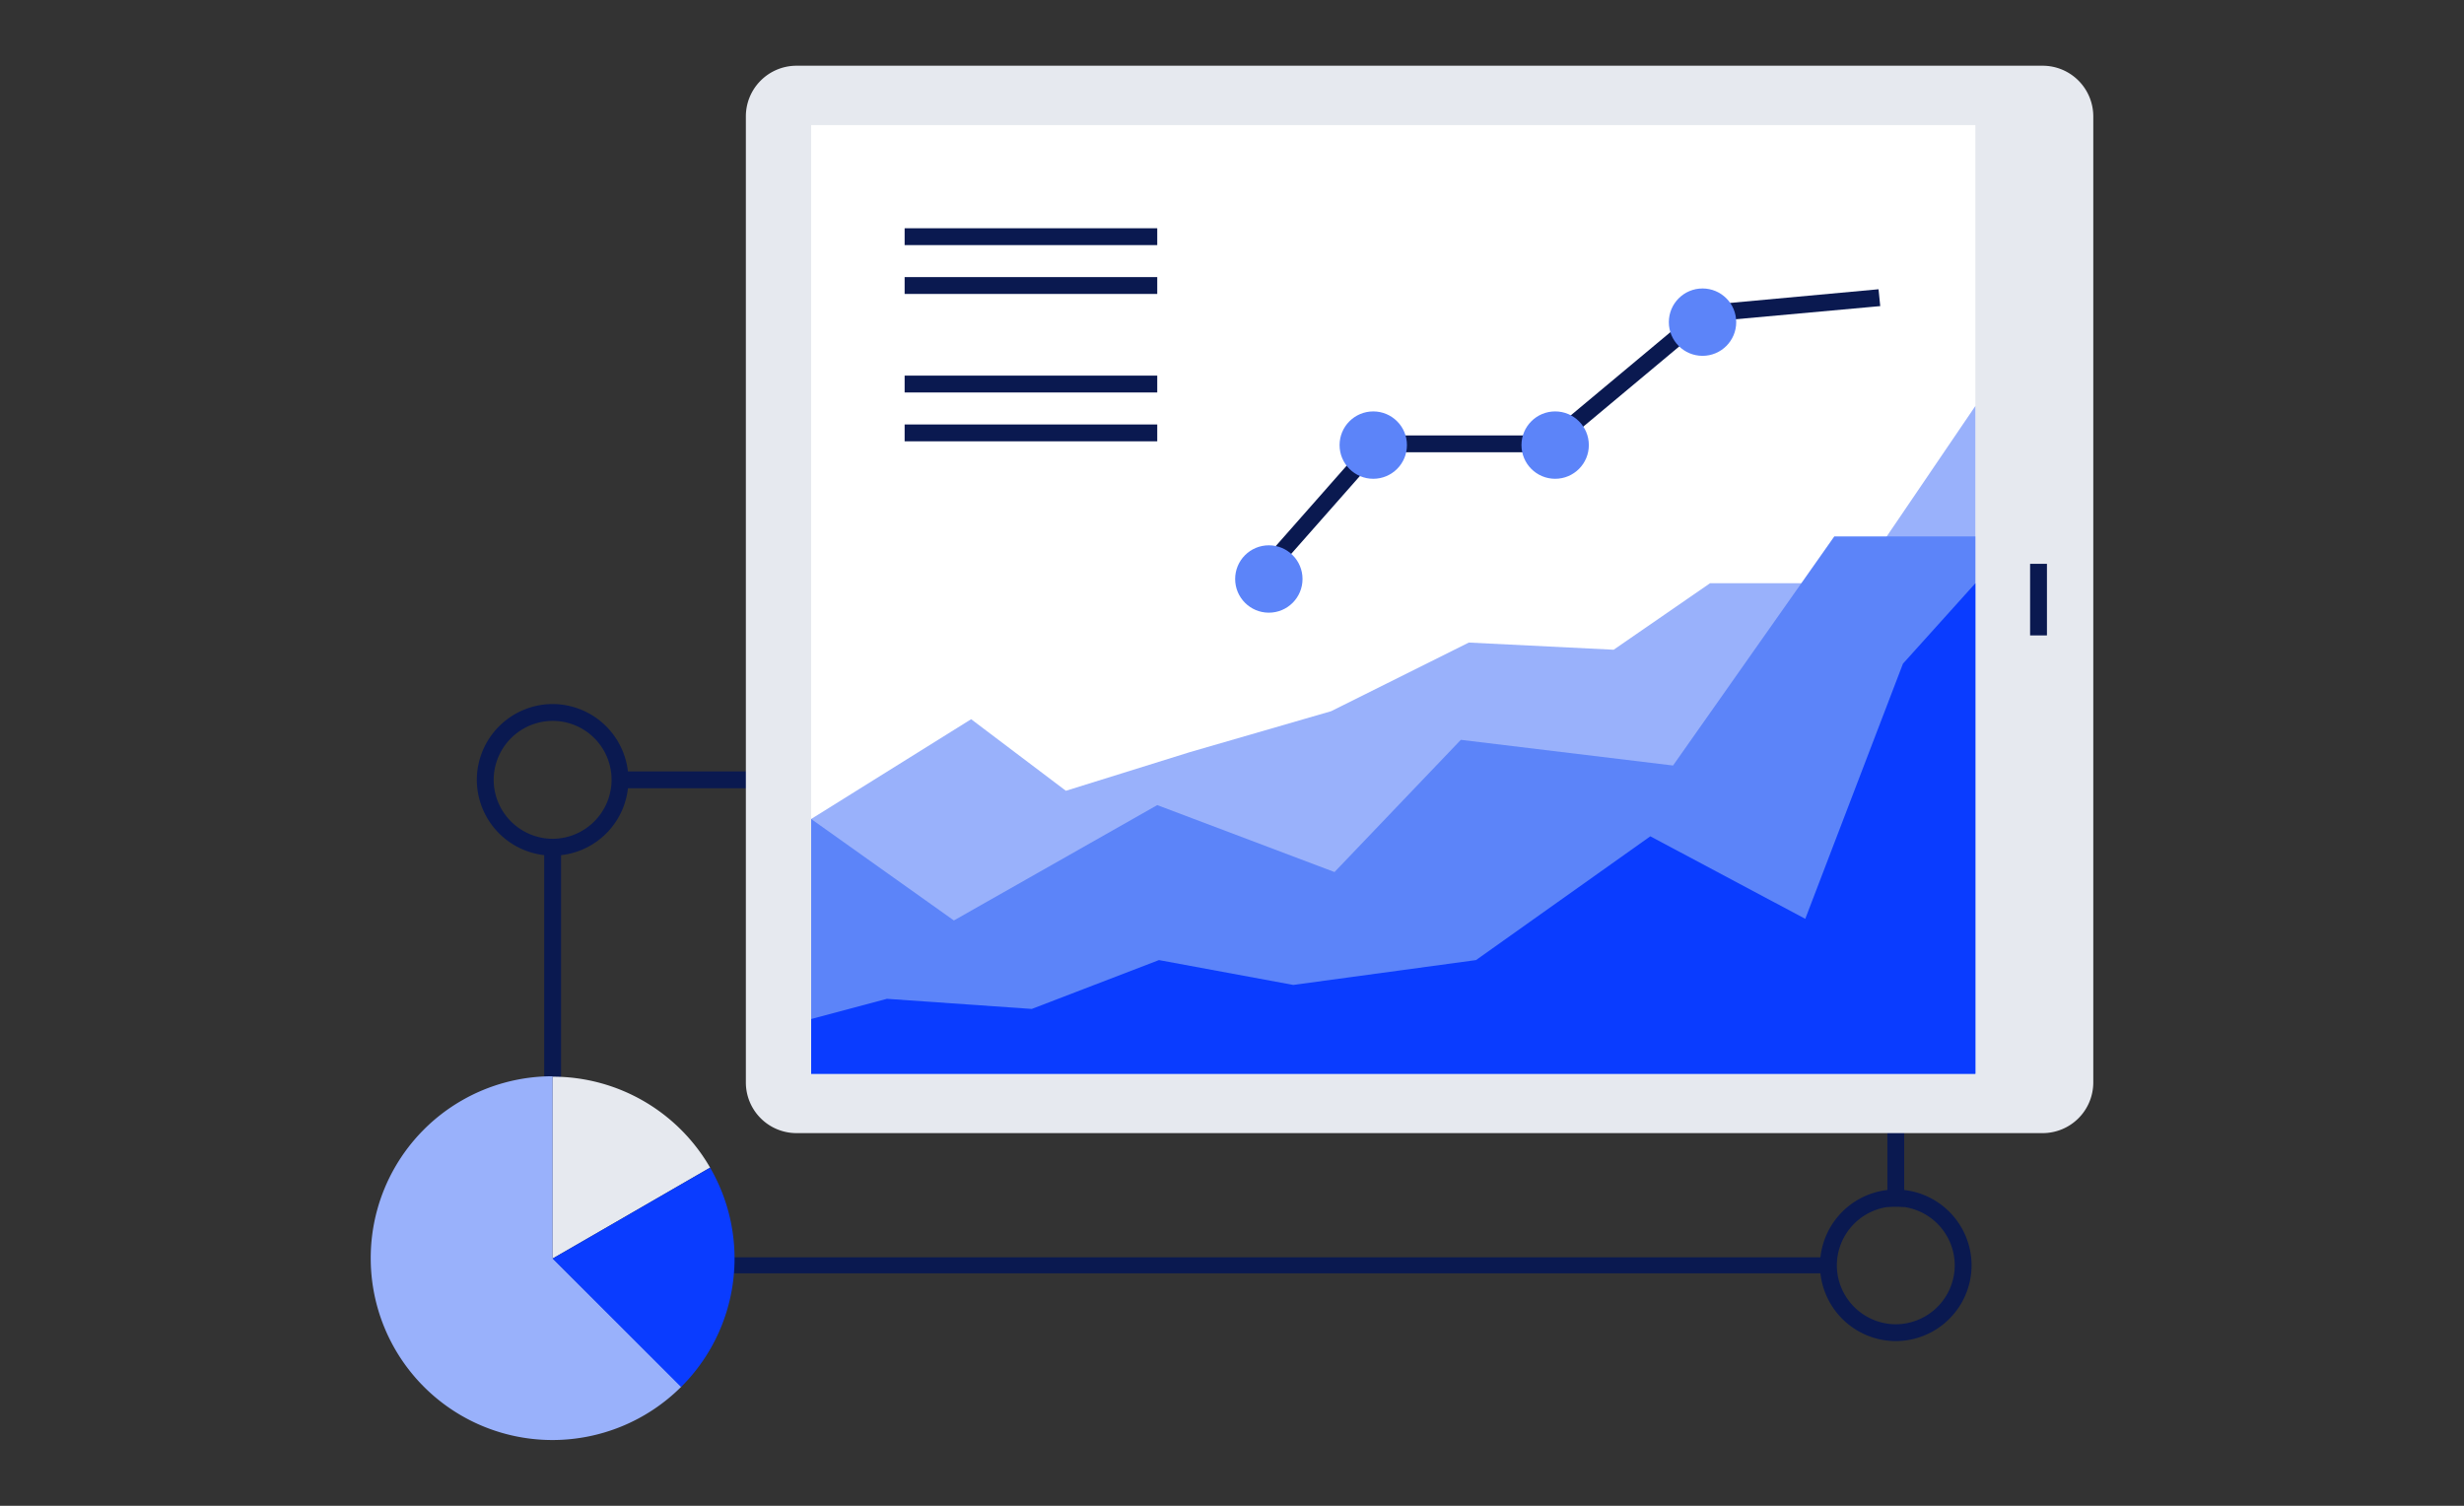 <svg id="コンポーネント_58_4" data-name="コンポーネント 58 – 4" xmlns="http://www.w3.org/2000/svg" width="229.091" height="140" viewBox="0 0 229.091 140">
  <rect x="0" y="0" width="229.091" height="140" fill="#333333" stroke="none"/>
  <rect id="長方形_1603" data-name="長方形 1603" width="229.091" height="140" fill="#fff" opacity="0"/>
  <g id="グループ_9217" data-name="グループ 9217" transform="translate(34.469 6.111)">
    <path id="パス_490" data-name="パス 490" d="M-558.284,301.372a7.067,7.067,0,0,1-7.047-7.047,7.067,7.067,0,0,1,7.047-7.047,7.067,7.067,0,0,1,7.047,7.047A7.042,7.042,0,0,1-558.284,301.372Zm0-12.527a5.5,5.5,0,0,0-5.481,5.481,5.5,5.5,0,0,0,5.481,5.481,5.5,5.5,0,0,0,5.481-5.481A5.472,5.472,0,0,0-558.284,288.845Z" transform="translate(575.195 -227.931)" fill="#0a1950"/>
    <rect id="長方形_1475" data-name="長方形 1475" width="1.566" height="40.948" transform="translate(16.129 72.658)" fill="#0a1950"/>
    <rect id="長方形_1476" data-name="長方形 1476" width="12.527" height="1.566" transform="translate(23.175 65.611)" fill="#0a1950"/>
    <path id="パス_491" data-name="パス 491" d="M-239.283,416.672a7.067,7.067,0,0,1-7.047-7.047,7.067,7.067,0,0,1,7.047-7.047,7.067,7.067,0,0,1,7.047,7.047A7.067,7.067,0,0,1-239.283,416.672Zm0-12.527a5.5,5.5,0,0,0-5.481,5.481,5.5,5.5,0,0,0,5.481,5.481,5.5,5.5,0,0,0,5.481-5.481A5.5,5.5,0,0,0-239.283,404.145Z" transform="translate(381.076 -298.094)" fill="#0a1950"/>
    <rect id="長方形_1477" data-name="長方形 1477" width="1.566" height="33.745" transform="translate(141.009 72.344)" fill="#0a1950"/>
    <rect id="長方形_1478" data-name="長方形 1478" width="103.937" height="1.488" transform="translate(31.553 110.787)" fill="#0a1950"/>
    <path id="パス_492" data-name="パス 492" d="M-496.732,135.679h115.877a4.712,4.712,0,0,1,4.7,4.7V230.22a4.712,4.712,0,0,1-4.7,4.7H-496.732a4.712,4.712,0,0,1-4.7-4.7V140.377A4.712,4.712,0,0,1-496.732,135.679Z" transform="translate(536.31 -135.679)" fill="#e6e9ef"/>
    <rect id="長方形_1479" data-name="長方形 1479" width="108.243" height="88.16" transform="translate(40.948 5.52)" fill="#fff"/>
    <rect id="長方形_1480" data-name="長方形 1480" width="1.566" height="6.655" transform="translate(154.28 46.311)" fill="#0a1950"/>
    <path id="パス_493" data-name="パス 493" d="M-485.93,254.883l14.876-9.278,8.808,6.655,11.549-3.6,13.114-3.8,12.8-6.381,13.467.666,8.965-6.185h13.467l11.2-16.481v62.088H-485.93V254.883Z" transform="translate(526.878 -184.848)" fill="#99b1fb"/>
    <path id="パス_494" data-name="パス 494" d="M-472.659,283.181l18.908-10.726,16.481,6.224,11.744-12.292,19.73,2.388,14.993-21.3h13.114v49.952H-485.93V273.747Z" transform="translate(526.878 -203.712)" fill="#5c84f9"/>
    <path id="パス_495" data-name="パス 495" d="M-485.93,299.1l7.047-1.879,13.467.94,11.823-4.541,12.488,2.31,16.99-2.31,16.207-11.509,14.406,7.673,9.082-23.723,6.733-7.477v45.607H-485.93Z" transform="translate(526.878 -210.467)" fill="#0a3cff"/>
    <rect id="長方形_1481" data-name="長方形 1481" width="23.488" height="1.566" transform="translate(49.639 15.111)" fill="#0a1950"/>
    <rect id="長方形_1482" data-name="長方形 1482" width="23.488" height="1.566" transform="translate(49.639 19.652)" fill="#0a1950"/>
    <rect id="長方形_1483" data-name="長方形 1483" width="23.488" height="1.566" transform="translate(49.639 28.813)" fill="#0a1950"/>
    <rect id="長方形_1484" data-name="長方形 1484" width="23.488" height="1.566" transform="translate(49.639 33.354)" fill="#0a1950"/>
    <path id="パス_496" data-name="パス 496" d="M-380.156,216.221l-1.174-1.018,11.079-12.566a.833.833,0,0,1,.587-.274h15.777l14.25-11.9a.869.869,0,0,1,.431-.2l16.168-1.488.157,1.566-15.933,1.448-14.289,11.94a.825.825,0,0,1-.509.2h-15.7Z" transform="translate(463.227 -167.992)" fill="#0a1950"/>
    <circle id="楕円形_74" data-name="楕円形 74" cx="3.132" cy="3.132" r="3.132" transform="translate(80.37 44.589)" fill="#5c84f9"/>
    <circle id="楕円形_75" data-name="楕円形 75" cx="3.132" cy="3.132" r="3.132" transform="translate(90.079 32.14)" fill="#5c84f9"/>
    <circle id="楕円形_76" data-name="楕円形 76" cx="3.132" cy="3.132" r="3.132" transform="translate(106.99 32.14)" fill="#5c84f9"/>
    <circle id="楕円形_77" data-name="楕円形 77" cx="3.132" cy="3.132" r="3.132" transform="translate(120.692 20.709)" fill="#5c84f9"/>
    <path id="パス_497" data-name="パス 497" d="M-573.618,392.591V375.679a16.891,16.891,0,0,0-16.912,16.912A16.891,16.891,0,0,0-573.618,409.5a16.95,16.95,0,0,0,11.979-4.972Z" transform="translate(590.53 -281.725)" fill="#99b1fb"/>
    <path id="パス_498" data-name="パス 498" d="M-532.689,384.235a16.884,16.884,0,0,0-14.641-8.456v16.912Z" transform="translate(564.242 -281.786)" fill="#e6e9ef"/>
    <path id="パス_499" data-name="パス 499" d="M-532.689,397.379l-14.641,8.456h0l11.94,11.94A16.834,16.834,0,0,0-532.689,397.379Z" transform="translate(564.242 -294.93)" fill="#0a3cff"/>
  </g>
</svg>
